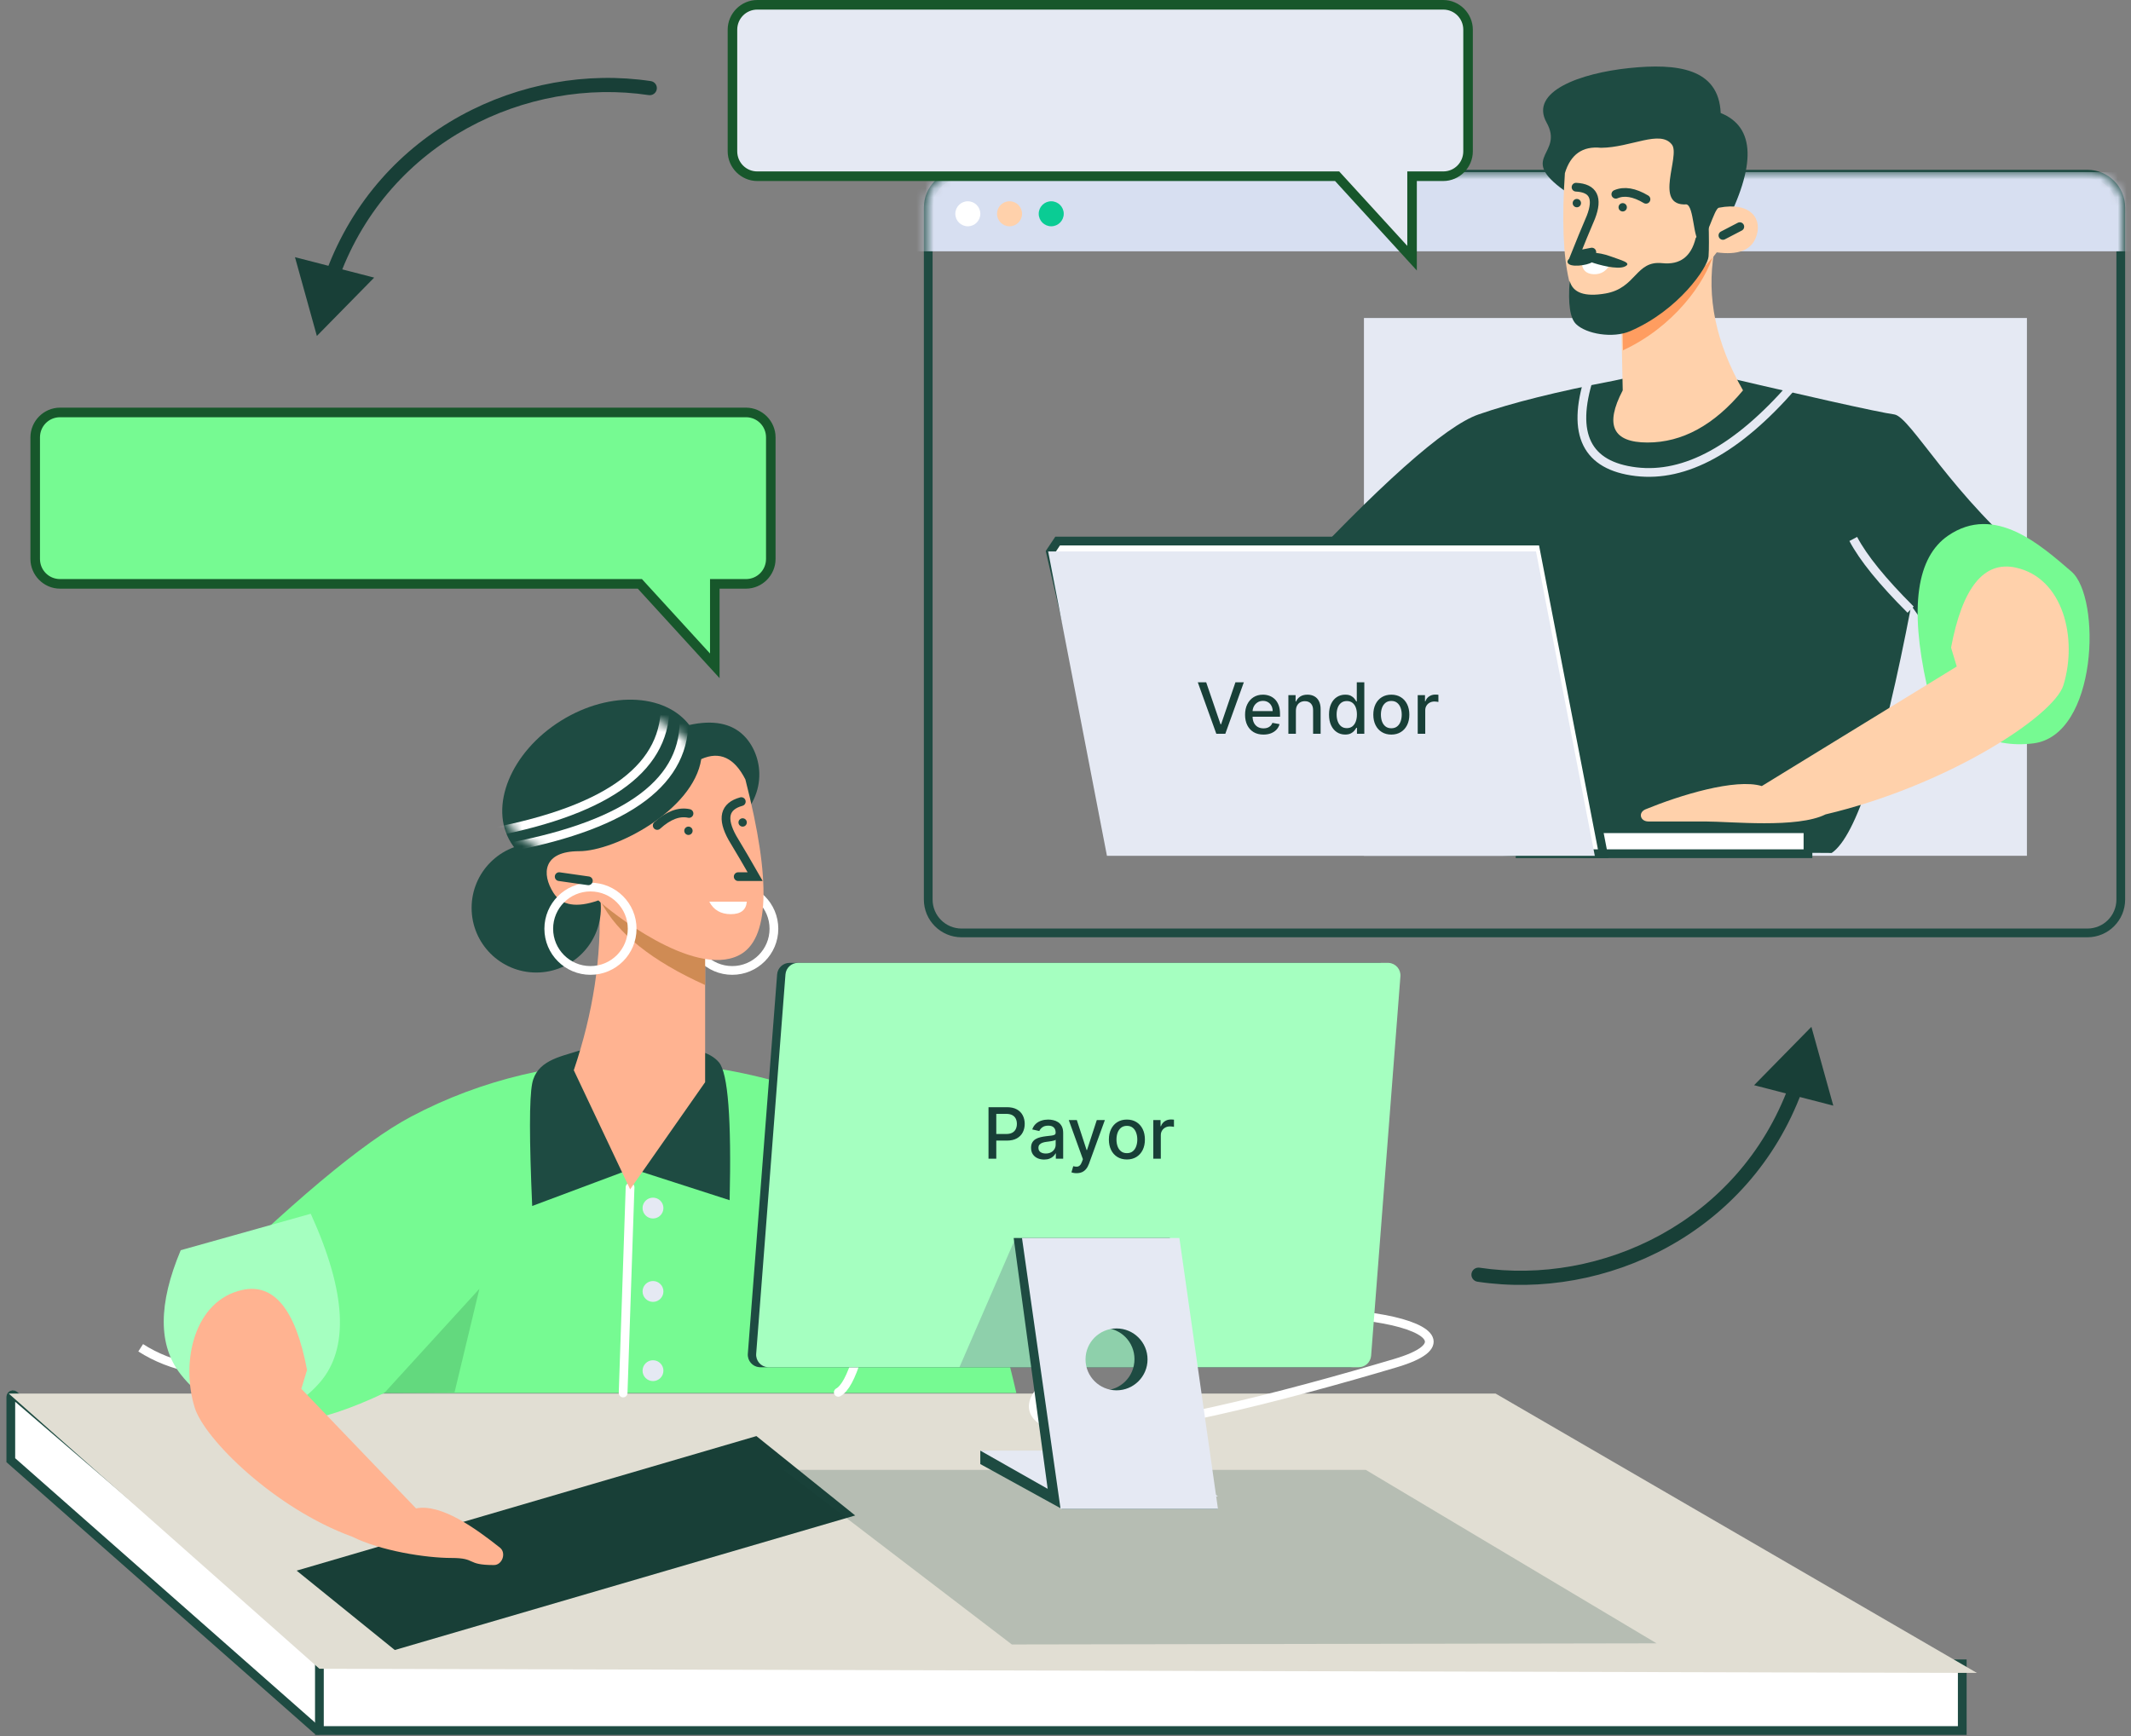 <svg width="243" height="198" viewBox="0 0 243 198" fill="none" xmlns="http://www.w3.org/2000/svg">
<rect x="0" y="0" width="243" height="198" fill="#808080" stroke="none"/>
<path fill-rule="evenodd" clip-rule="evenodd" d="M1.233 166.538L36.103 197.283C36.202 197.37 36.352 197.36 36.439 197.262C36.477 197.218 36.498 197.162 36.498 197.104V189.067L1.626 159.13C1.526 159.045 1.376 159.056 1.29 159.156C1.253 159.199 1.233 159.254 1.233 159.31V166.538Z" fill="white" stroke="#1E4B42" stroke-width="0.996"/>
<path d="M223.759 189.765H36.421V197.373H223.759V189.765Z" fill="white" stroke="#1E4B42" stroke-width="0.996"/>
<path d="M1 158.944L170.548 158.944L225.426 190.801L36.421 190.326L1 158.944Z" fill="#E1DED3"/>
<path d="M33.826 179.136L86.254 163.79L97.517 172.844L45.017 188.19L33.826 179.136Z" fill="#183F37"/>
<path fill-rule="evenodd" clip-rule="evenodd" d="M121.772 162.978C128.572 163.956 146.908 159.105 159.159 155.459C171.41 151.812 151.868 147.008 133.807 151.812C115.745 156.617 114.973 162 121.772 162.978Z" stroke="white" stroke-width="0.996"/>
<path d="M16.043 153.717C22.909 158.153 34.605 157.518 51.13 151.812C67.655 146.107 82.023 142.857 94.235 142.065" stroke="white" stroke-width="0.996"/>
<path fill-rule="evenodd" clip-rule="evenodd" d="M46.863 127.362C55.047 123.023 63.907 121.092 72.393 121.092C80.879 121.092 92.287 123.212 101.254 128.774C107.233 132.482 112.113 142.516 115.896 158.874H43.821C36.195 162.502 30.328 163.326 26.218 161.345C22.108 159.365 20.664 155.018 21.886 148.305C33.082 137.236 41.407 130.254 46.863 127.362Z" fill="#76FA92"/>
<path d="M74.461 138.973C75.118 138.973 75.65 138.441 75.65 137.785C75.65 137.128 75.118 136.596 74.461 136.596C73.805 136.596 73.272 137.128 73.272 137.785C73.272 138.441 73.805 138.973 74.461 138.973Z" fill="#E5E9F3"/>
<path d="M74.461 148.483C75.118 148.483 75.65 147.95 75.65 147.294C75.65 146.637 75.118 146.105 74.461 146.105C73.805 146.105 73.272 146.637 73.272 147.294C73.272 147.95 73.805 148.483 74.461 148.483Z" fill="#E5E9F3"/>
<path d="M74.461 157.517C75.118 157.517 75.65 156.985 75.65 156.328C75.65 155.672 75.118 155.14 74.461 155.14C73.805 155.14 73.272 155.672 73.272 156.328C73.272 156.985 73.805 157.517 74.461 157.517Z" fill="#E5E9F3"/>
<path opacity="0.219" fill-rule="evenodd" clip-rule="evenodd" d="M43.823 158.874L54.666 146.993L51.833 158.801L43.823 158.874Z" fill="#236838"/>
<path fill-rule="evenodd" clip-rule="evenodd" d="M20.608 142.591C18.025 148.735 18.025 153.455 20.608 156.751C24.482 161.696 31.315 163.552 36.433 157.722C39.845 153.835 39.513 147.405 35.435 138.432L20.608 142.591Z" fill="#A5FFC0"/>
<path d="M35.012 156.248C33.721 149.376 31.262 146.334 27.638 147.121C22.201 148.301 20.563 155.207 22.201 160.537C23.293 164.091 31.287 172.038 40.171 175.268C43.402 176.884 48.564 177.691 51.479 177.691C54.394 177.691 53.094 178.499 56.325 178.499C57.284 178.499 57.761 177.11 57.009 176.514C54.282 174.355 50.315 171.463 47.441 172.038L34.363 158.401L35.012 156.248Z" fill="#FFB391"/>
<path d="M71.847 135.408L71.055 158.875" stroke="white" stroke-width="0.996" stroke-linecap="round"/>
<path fill-rule="evenodd" clip-rule="evenodd" d="M65.775 119.91C63.806 120.545 61.19 121.011 60.687 123.57C60.351 125.275 60.351 129.934 60.687 137.546L72.054 133.292L83.201 136.886C83.419 127.632 83.014 122.392 81.985 121.166C80.957 119.94 78.855 119.409 75.678 119.573C70.389 119.375 67.088 119.487 65.775 119.91Z" fill="#1E4B42"/>
<path fill-rule="evenodd" clip-rule="evenodd" d="M68.345 102.837C68.617 109.096 67.645 115.505 65.43 122.063L71.855 135.645L80.407 123.427V102.837H68.345Z" fill="#FFB391"/>
<path fill-rule="evenodd" clip-rule="evenodd" d="M64.438 101.411C58.9 96.347 58.006 91.505 61.758 86.883C65.51 82.262 71.114 80.865 78.569 82.694C81.303 82.086 83.383 82.483 84.808 83.886C86.946 85.991 87.907 90.809 83.3 94.341C80.229 96.697 73.942 99.053 64.438 101.411Z" fill="#1E4B42"/>
<path d="M61.148 110.92C65.218 110.92 68.518 107.62 68.518 103.55C68.518 99.48 65.218 96.18 61.148 96.18C57.078 96.18 53.778 99.48 53.778 103.55C53.778 107.62 57.078 110.92 61.148 110.92Z" fill="#1E4B42"/>
<path d="M73.273 97.12C78.985 93.551 81.529 87.32 78.956 83.203C76.383 79.085 69.668 78.64 63.956 82.209C58.245 85.778 55.7 92.009 58.273 96.127C60.846 100.244 67.562 100.689 73.273 97.12Z" fill="#1E4B42"/>
<mask id="mask0_1_609" style="mask-type:luminance" maskUnits="userSpaceOnUse" x="56" y="80" width="25" height="19">
<path d="M68.614 98.456C75.348 98.456 80.808 94.52 80.808 89.665C80.808 84.81 75.348 80.874 68.614 80.874C61.879 80.874 56.419 84.81 56.419 89.665C56.419 94.52 61.879 98.456 68.614 98.456Z" fill="white"/>
</mask>
<g mask="url(#mask0_1_609)">
<path d="M77.984 81.659C78.367 89.014 71.783 93.993 58.232 96.595" stroke="white" stroke-width="0.996"/>
</g>
<mask id="mask1_1_609" style="mask-type:luminance" maskUnits="userSpaceOnUse" x="56" y="80" width="25" height="19">
<path d="M68.614 98.456C75.348 98.456 80.808 94.52 80.808 89.665C80.808 84.81 75.348 80.874 68.614 80.874C61.879 80.874 56.419 84.81 56.419 89.665C56.419 94.52 61.879 98.456 68.614 98.456Z" fill="white"/>
</mask>
<g mask="url(#mask1_1_609)">
<path d="M75.832 79.997C76.214 87.353 69.63 92.331 56.08 94.933" stroke="white" stroke-width="0.996"/>
</g>
<path d="M83.496 110.682C86.122 110.682 88.251 108.553 88.251 105.927C88.251 103.301 86.122 101.173 83.496 101.173C80.87 101.173 78.741 103.301 78.741 105.927C78.741 108.553 80.87 110.682 83.496 110.682Z" stroke="white" stroke-width="0.996"/>
<path fill-rule="evenodd" clip-rule="evenodd" d="M68.521 102.837H80.408V112.346C74.333 109.603 70.371 106.434 68.521 102.837Z" fill="#CF8B54"/>
<path fill-rule="evenodd" clip-rule="evenodd" d="M84.997 88.901C87.979 100.51 87.734 107.193 84.264 108.951C79.058 111.589 69.385 103.795 68.233 102.694C65.744 103.569 64.038 103.283 63.115 101.837C61.73 99.668 61.916 97.082 66.027 97.082C70.138 97.082 79.059 92.425 79.965 86.577C82.062 85.644 83.74 86.418 84.997 88.901Z" fill="#FFB391"/>
<path d="M67.331 110.682C69.957 110.682 72.086 108.553 72.086 105.927C72.086 103.301 69.957 101.173 67.331 101.173C64.705 101.173 62.576 103.301 62.576 105.927C62.576 108.553 64.705 110.682 67.331 110.682Z" stroke="white" stroke-width="0.996"/>
<path d="M84.531 91.425C82.609 91.954 82.274 93.337 83.524 95.572C84.399 97.022 85.262 98.493 86.113 99.984H84.178" stroke="#1E4B42" stroke-width="0.996" stroke-linecap="round"/>
<path d="M63.764 99.984L67.092 100.459" stroke="#1E4B42" stroke-width="0.996" stroke-linecap="round"/>
<path d="M74.943 94.148C76.221 92.988 77.43 92.532 78.568 92.779" stroke="#1E4B42" stroke-width="0.996" stroke-linecap="round"/>
<path d="M78.503 95.229C78.766 95.229 78.979 95.016 78.979 94.754C78.979 94.491 78.766 94.278 78.503 94.278C78.241 94.278 78.028 94.491 78.028 94.754C78.028 95.016 78.241 95.229 78.503 95.229Z" fill="#1E4B42"/>
<path d="M84.685 94.278C84.948 94.278 85.16 94.066 85.16 93.803C85.16 93.54 84.948 93.327 84.685 93.327C84.422 93.327 84.209 93.54 84.209 93.803C84.209 94.066 84.422 94.278 84.685 94.278Z" fill="#1E4B42"/>
<path fill-rule="evenodd" clip-rule="evenodd" d="M80.879 102.837H85.159C85.082 103.788 84.474 104.263 83.333 104.263C82.192 104.263 81.374 103.788 80.879 102.837Z" fill="white"/>
<path d="M99.711 145.321C98.462 153.495 97.088 157.989 95.59 158.801" stroke="white" stroke-width="0.996" stroke-linecap="round"/>
<path opacity="0.219" fill-rule="evenodd" clip-rule="evenodd" d="M115.382 187.557L89.334 167.645H155.74L188.899 187.427L115.382 187.557Z" fill="#1E4B42"/>
<path fill-rule="evenodd" clip-rule="evenodd" d="M157.315 109.817H90.038C89.293 109.817 88.673 110.391 88.616 111.134L85.275 154.403C85.215 155.188 85.802 155.874 86.588 155.935C86.624 155.937 86.661 155.939 86.698 155.939H153.975C154.72 155.939 155.34 155.365 155.397 154.622L158.737 111.354C158.798 110.568 158.21 109.882 157.425 109.822C157.388 109.819 157.352 109.817 157.315 109.817Z" fill="#1E4B42"/>
<path fill-rule="evenodd" clip-rule="evenodd" d="M158.268 109.817H90.99C90.245 109.817 89.626 110.391 89.568 111.134L86.228 154.403C86.167 155.188 86.755 155.874 87.54 155.935C87.577 155.937 87.614 155.939 87.65 155.939H154.927C155.673 155.939 156.292 155.365 156.35 154.622L159.69 111.354C159.751 110.568 159.163 109.882 158.377 109.822C158.341 109.819 158.304 109.817 158.268 109.817Z" fill="#A5FFC0"/>
<path d="M112.721 132.153V126.279H114.815C115.272 126.279 115.651 126.362 115.951 126.529C116.251 126.695 116.476 126.922 116.625 127.211C116.774 127.498 116.849 127.821 116.849 128.181C116.849 128.542 116.773 128.867 116.622 129.156C116.473 129.443 116.247 129.67 115.945 129.838C115.645 130.005 115.267 130.088 114.812 130.088H113.372V129.336H114.732C115.021 129.336 115.255 129.287 115.435 129.187C115.614 129.086 115.746 128.948 115.83 128.774C115.914 128.6 115.957 128.402 115.957 128.181C115.957 127.959 115.914 127.762 115.83 127.59C115.746 127.418 115.613 127.283 115.432 127.185C115.252 127.088 115.015 127.039 114.72 127.039H113.607V132.153H112.721ZM119.061 132.251C118.782 132.251 118.53 132.199 118.304 132.096C118.079 131.991 117.9 131.839 117.768 131.64C117.638 131.441 117.573 131.197 117.573 130.908C117.573 130.66 117.621 130.455 117.716 130.294C117.812 130.134 117.941 130.007 118.103 129.913C118.266 129.819 118.448 129.749 118.648 129.701C118.849 129.653 119.054 129.617 119.262 129.592C119.526 129.561 119.74 129.536 119.905 129.517C120.069 129.496 120.189 129.463 120.263 129.417C120.338 129.371 120.375 129.296 120.375 129.193V129.173C120.375 128.923 120.304 128.728 120.163 128.591C120.023 128.453 119.815 128.384 119.537 128.384C119.249 128.384 119.021 128.448 118.855 128.576C118.69 128.703 118.577 128.843 118.514 128.998L117.708 128.814C117.803 128.547 117.943 128.331 118.126 128.166C118.312 128 118.525 127.879 118.766 127.805C119.007 127.728 119.26 127.69 119.526 127.69C119.702 127.69 119.888 127.711 120.085 127.753C120.284 127.793 120.47 127.868 120.642 127.977C120.816 128.086 120.958 128.242 121.069 128.444C121.18 128.645 121.235 128.906 121.235 129.228V132.153H120.398V131.551H120.364C120.308 131.662 120.225 131.771 120.114 131.878C120.003 131.985 119.861 132.074 119.687 132.144C119.513 132.215 119.304 132.251 119.061 132.251ZM119.248 131.562C119.485 131.562 119.688 131.515 119.856 131.422C120.026 131.328 120.155 131.206 120.243 131.055C120.333 130.902 120.378 130.738 120.378 130.564V129.996C120.347 130.027 120.288 130.055 120.2 130.082C120.114 130.107 120.016 130.129 119.905 130.148C119.794 130.165 119.686 130.182 119.581 130.197C119.475 130.21 119.387 130.222 119.317 130.231C119.15 130.252 118.998 130.288 118.861 130.337C118.725 130.387 118.616 130.459 118.534 130.553C118.453 130.644 118.413 130.767 118.413 130.92C118.413 131.132 118.492 131.293 118.648 131.402C118.805 131.509 119.005 131.562 119.248 131.562ZM122.762 133.805C122.634 133.805 122.517 133.795 122.412 133.774C122.307 133.754 122.229 133.733 122.177 133.711L122.383 133.008C122.54 133.05 122.68 133.068 122.802 133.062C122.925 133.057 123.033 133.011 123.126 132.925C123.222 132.839 123.306 132.698 123.379 132.503L123.485 132.21L121.873 127.748H122.791L123.907 131.166H123.952L125.068 127.748H125.989L124.173 132.741C124.089 132.971 123.982 133.165 123.852 133.323C123.722 133.484 123.567 133.604 123.387 133.685C123.208 133.765 122.999 133.805 122.762 133.805ZM128.501 132.242C128.088 132.242 127.727 132.147 127.419 131.958C127.111 131.769 126.872 131.504 126.702 131.164C126.532 130.823 126.447 130.425 126.447 129.97C126.447 129.513 126.532 129.114 126.702 128.771C126.872 128.429 127.111 128.163 127.419 127.974C127.727 127.785 128.088 127.69 128.501 127.69C128.914 127.69 129.274 127.785 129.582 127.974C129.89 128.163 130.129 128.429 130.299 128.771C130.469 129.114 130.554 129.513 130.554 129.97C130.554 130.425 130.469 130.823 130.299 131.164C130.129 131.504 129.89 131.769 129.582 131.958C129.274 132.147 128.914 132.242 128.501 132.242ZM128.504 131.522C128.771 131.522 128.993 131.451 129.169 131.31C129.345 131.168 129.475 130.98 129.559 130.745C129.645 130.51 129.688 130.25 129.688 129.967C129.688 129.686 129.645 129.428 129.559 129.193C129.475 128.956 129.345 128.766 129.169 128.622C128.993 128.479 128.771 128.407 128.504 128.407C128.234 128.407 128.01 128.479 127.832 128.622C127.656 128.766 127.525 128.956 127.439 129.193C127.355 129.428 127.313 129.686 127.313 129.967C127.313 130.25 127.355 130.51 127.439 130.745C127.525 130.98 127.656 131.168 127.832 131.31C128.01 131.451 128.234 131.522 128.504 131.522ZM131.512 132.153V127.748H132.34V128.447H132.386C132.467 128.21 132.608 128.024 132.811 127.888C133.015 127.75 133.247 127.682 133.505 127.682C133.559 127.682 133.622 127.683 133.694 127.687C133.769 127.691 133.827 127.696 133.869 127.702V128.522C133.835 128.512 133.774 128.502 133.686 128.49C133.598 128.477 133.51 128.47 133.422 128.47C133.219 128.47 133.038 128.513 132.88 128.599C132.723 128.683 132.599 128.801 132.507 128.952C132.415 129.101 132.369 129.271 132.369 129.463V132.153H131.512Z" fill="#183F37"/>
<path opacity="0.3" fill-rule="evenodd" clip-rule="evenodd" d="M115.8 141.199L109.407 155.939H134.132L131.382 142.244L115.8 141.199Z" fill="#58627A"/>
<path fill-rule="evenodd" clip-rule="evenodd" d="M111.785 166.982L121.095 172.106H138.888L132.427 166.982L111.785 165.449V166.982Z" fill="#1E4B42"/>
<path fill-rule="evenodd" clip-rule="evenodd" d="M111.785 165.449L120.589 170.442L138.888 170.679L132.427 165.449H111.785Z" fill="#E5E9F3"/>
<path fill-rule="evenodd" clip-rule="evenodd" d="M133.402 141.199H115.59L119.65 171.154H137.462L133.402 141.199ZM125.857 158.573C123.92 158.573 122.349 156.981 122.349 155.017C122.349 153.054 123.92 151.462 125.857 151.462C127.795 151.462 129.366 153.054 129.366 155.017C129.366 156.981 127.795 158.573 125.857 158.573Z" fill="#1E4B42"/>
<path fill-rule="evenodd" clip-rule="evenodd" d="M134.487 141.199H116.539L120.939 172.105H138.887L134.487 141.199ZM127.32 158.571C125.367 158.571 123.784 156.991 123.784 155.042C123.784 153.093 125.367 151.513 127.32 151.513C129.272 151.513 130.855 153.093 130.855 155.042C130.855 156.991 129.272 158.571 127.32 158.571Z" fill="#E5E9F3"/>
<path d="M238.03 19.865H109.651C107.55 19.865 105.847 21.568 105.847 23.669V102.598C105.847 104.699 107.55 106.402 109.651 106.402H238.03C240.131 106.402 241.834 104.699 241.834 102.598V23.669C241.834 21.568 240.131 19.865 238.03 19.865Z" stroke="#1E4B42" stroke-width="0.996"/>
<mask id="mask2_1_609" style="mask-type:luminance" maskUnits="userSpaceOnUse" x="105" y="19" width="138" height="88">
<path d="M238.267 19.627H109.412C107.311 19.627 105.608 21.331 105.608 23.431V102.836C105.608 104.937 107.311 106.64 109.412 106.64H238.267C240.367 106.64 242.07 104.937 242.07 102.836V23.431C242.07 21.331 240.367 19.627 238.267 19.627Z" fill="white"/>
</mask>
<g mask="url(#mask2_1_609)">
<path d="M231.132 36.269H155.531V97.605H231.132V36.269Z" fill="#E5E9F3"/>
</g>
<mask id="mask3_1_609" style="mask-type:luminance" maskUnits="userSpaceOnUse" x="105" y="19" width="138" height="88">
<path d="M238.267 19.627H109.412C107.311 19.627 105.608 21.331 105.608 23.431V102.836C105.608 104.937 107.311 106.64 109.412 106.64H238.267C240.367 106.64 242.07 104.937 242.07 102.836V23.431C242.07 21.331 240.367 19.627 238.267 19.627Z" fill="white"/>
</mask>
<g mask="url(#mask3_1_609)">
<path d="M247.777 19.627H101.805V28.662H247.777V19.627Z" fill="#D7DFF1"/>
</g>
<path d="M110.361 25.809C111.149 25.809 111.788 25.17 111.788 24.383C111.788 23.595 111.149 22.956 110.361 22.956C109.574 22.956 108.935 23.595 108.935 24.383C108.935 25.17 109.574 25.809 110.361 25.809Z" fill="white"/>
<path d="M115.118 25.809C115.906 25.809 116.545 25.17 116.545 24.383C116.545 23.595 115.906 22.956 115.118 22.956C114.33 22.956 113.692 23.595 113.692 24.383C113.692 25.17 114.33 25.809 115.118 25.809Z" fill="#FFD1AB"/>
<path d="M119.873 25.809C120.661 25.809 121.299 25.17 121.299 24.383C121.299 23.595 120.661 22.956 119.873 22.956C119.085 22.956 118.446 23.595 118.446 24.383C118.446 25.17 119.085 25.809 119.873 25.809Z" fill="#0ACC94"/>
<path fill-rule="evenodd" clip-rule="evenodd" d="M184.045 43.415C177.583 44.653 172.435 45.937 168.601 47.266C164.768 48.596 157.241 55.309 146.023 67.406L156.457 77.313L165.034 72.265C166.155 86.589 169.032 94.849 173.666 97.046L208.869 97.283C211.678 95.381 214.702 85.975 217.94 69.067L224.653 78.54L232.401 64.615C222.568 56.695 217.891 47.528 216.001 47.266C214.111 47.005 205.946 45.175 191.504 41.778L184.045 43.415Z" fill="#1E4B42"/>
<path d="M181.216 43.028C179.149 49.532 180.928 53.122 186.556 53.798C192.183 54.475 198.131 51.219 204.401 44.03" stroke="#E5E9F3" stroke-width="0.996"/>
<path d="M217.868 69.53C214.645 66.316 212.465 63.63 211.33 61.47" stroke="#E5E9F3" stroke-width="0.996"/>
<path fill-rule="evenodd" clip-rule="evenodd" d="M196.615 25.929C200.296 18.83 200.162 14.482 196.211 12.887C195.995 7.792 191.272 7.189 185.764 7.765C180.257 8.341 174.366 10.412 176.356 13.973C178.345 17.533 173.346 17.855 177.892 21.373C180.922 23.719 186.67 25.801 195.135 27.618L196.615 25.929Z" fill="#1E4B42"/>
<path fill-rule="evenodd" clip-rule="evenodd" d="M195.463 28.75C194.573 33.888 195.672 39.145 198.757 44.521C195.46 48.487 191.831 50.47 187.868 50.47C183.906 50.47 182.964 48.487 185.041 44.521L184.758 30.831L195.463 28.75Z" fill="#FFD1AB"/>
<path fill-rule="evenodd" clip-rule="evenodd" d="M184.914 30.78L185.066 39.954C190.739 37.34 194.472 32.334 195.477 28.727L184.914 30.78Z" fill="#FF9D60"/>
<path fill-rule="evenodd" clip-rule="evenodd" d="M178.447 19.745C177.735 30.323 179.079 36.073 182.48 36.993C187.582 38.373 194.921 29.937 195.767 28.783C198.141 29.108 199.619 28.564 200.201 27.15C201.074 25.03 199.681 22.976 196.003 23.691C195.446 23.799 194.587 27.525 193.839 27.489C193.067 27.452 193.193 23.494 192.308 23.31C188.506 23.539 191.639 17.792 190.654 16.497C189.329 14.753 185.976 16.833 182.557 16.857C180.467 16.641 179.097 17.604 178.447 19.745Z" fill="#FFD1AB"/>
<path fill-rule="evenodd" clip-rule="evenodd" d="M178.994 32.034C179.353 33.401 180.711 33.882 183.068 33.475C186.603 32.866 186.493 29.693 189.541 30.014C191.573 30.229 192.846 29.275 193.36 27.154L194.828 25.204C194.886 27.079 194.886 28.429 194.829 29.254C194.743 30.492 191.393 35.407 185.885 37.771C183.926 38.611 180.895 38.106 179.719 36.963C179.033 36.295 178.791 34.653 178.994 32.034Z" fill="#1E4B42"/>
<path fill-rule="evenodd" clip-rule="evenodd" d="M183.726 29.892L180.341 29.773C180.368 30.744 180.833 31.245 181.735 31.276C182.637 31.308 183.301 30.847 183.726 29.892Z" fill="white"/>
<path fill-rule="evenodd" clip-rule="evenodd" d="M178.755 29.933C178.966 30.58 181.054 30.244 181.506 29.924C182.196 30.168 184.427 30.809 185.293 30.394C186.159 29.98 184.829 29.677 183.711 29.256C182.966 28.976 182.202 28.825 181.419 28.803C179.503 29.124 178.615 29.501 178.755 29.933Z" fill="#1E4B42"/>
<path d="M179.717 21.35C181.694 21.445 182.258 22.587 181.409 24.776C180.796 26.209 180.199 27.656 179.616 29.12L181.516 28.751" stroke="#1E4B42" stroke-width="0.996" stroke-linecap="round"/>
<path d="M198.391 25.851L196.466 26.851" stroke="#1E4B42" stroke-width="0.996" stroke-linecap="round"/>
<path d="M187.693 22.729C186.366 21.935 185.22 21.743 184.255 22.155" stroke="#1E4B42" stroke-width="0.996" stroke-linecap="round"/>
<path d="M185.129 24.109C184.872 24.159 184.622 23.99 184.572 23.733C184.522 23.475 184.69 23.225 184.948 23.175C185.206 23.125 185.455 23.293 185.505 23.551C185.556 23.809 185.387 24.059 185.129 24.109Z" fill="#1E4B42"/>
<path d="M179.9 23.633C179.643 23.683 179.393 23.515 179.343 23.257C179.293 22.999 179.461 22.75 179.719 22.699C179.977 22.649 180.226 22.818 180.276 23.075C180.326 23.333 180.158 23.583 179.9 23.633Z" fill="#1E4B42"/>
<path fill-rule="evenodd" clip-rule="evenodd" d="M219.709 78.119C222.921 83.175 226.974 85.397 231.869 84.784C239.212 83.865 239.634 68.12 236.2 65.181C232.766 62.242 227.491 57.413 222.132 61.101C218.559 63.56 217.752 69.232 219.709 78.119Z" fill="#76FA92"/>
<path d="M222.481 73.863C223.772 66.992 226.23 63.949 229.855 64.736C235.292 65.917 236.93 72.823 235.292 78.153C234.2 81.707 221.901 89.653 208.17 92.884C204.939 94.499 197.355 93.692 194.439 93.692C191.524 93.692 191.209 93.692 187.978 93.692C187.019 93.692 186.768 92.663 187.655 92.299C191.526 90.711 197.886 88.74 200.901 89.653L223.13 76.017L222.481 73.863Z" fill="#FFD1AB"/>
<path fill-rule="evenodd" clip-rule="evenodd" d="M206.165 94.517V97.37H173.366C173.488 95.774 174.821 94.517 176.448 94.517H206.165Z" fill="white" stroke="#1E4B42" stroke-width="0.996"/>
<path fill-rule="evenodd" clip-rule="evenodd" d="M175.91 61.708L182.818 97.369L181.865 97.369L127.369 95.947L119.779 62.943L120.603 61.708H175.91Z" fill="white" stroke="#1E4B42" stroke-width="0.996"/>
<path fill-rule="evenodd" clip-rule="evenodd" d="M175.154 62.897H119.523L126.226 97.607H181.857L175.154 62.897Z" fill="#E5E9F3"/>
<path d="M137.543 77.818L139.178 82.602H139.244L140.878 77.818H141.836L139.723 83.692H138.699L136.585 77.818H137.543ZM144.073 83.781C143.639 83.781 143.265 83.688 142.951 83.503C142.64 83.315 142.399 83.052 142.229 82.714C142.06 82.374 141.976 81.975 141.976 81.518C141.976 81.067 142.06 80.669 142.229 80.325C142.399 79.98 142.636 79.712 142.94 79.519C143.246 79.326 143.604 79.229 144.013 79.229C144.261 79.229 144.502 79.27 144.736 79.352C144.969 79.434 145.178 79.564 145.364 79.74C145.549 79.915 145.695 80.144 145.802 80.425C145.91 80.704 145.963 81.044 145.963 81.443V81.747H142.461V81.105H145.123C145.123 80.879 145.077 80.679 144.985 80.505C144.893 80.329 144.764 80.191 144.598 80.089C144.433 79.988 144.24 79.937 144.018 79.937C143.778 79.937 143.567 79.997 143.387 80.115C143.21 80.232 143.072 80.385 142.974 80.574C142.879 80.761 142.831 80.965 142.831 81.185V81.687C142.831 81.981 142.883 82.232 142.986 82.439C143.091 82.645 143.237 82.803 143.425 82.912C143.612 83.019 143.831 83.072 144.082 83.072C144.244 83.072 144.392 83.049 144.526 83.004C144.66 82.956 144.776 82.885 144.873 82.791C144.971 82.698 145.045 82.582 145.097 82.444L145.909 82.591C145.844 82.829 145.727 83.039 145.559 83.219C145.392 83.397 145.183 83.535 144.931 83.635C144.68 83.732 144.394 83.781 144.073 83.781ZM147.772 81.076V83.692H146.915V79.286H147.738V80.003H147.792C147.894 79.77 148.052 79.583 148.268 79.441C148.486 79.3 148.761 79.229 149.092 79.229C149.392 79.229 149.655 79.292 149.88 79.418C150.106 79.543 150.281 79.728 150.405 79.975C150.53 80.221 150.592 80.526 150.592 80.89V83.692H149.734V80.993C149.734 80.674 149.651 80.424 149.485 80.244C149.318 80.063 149.09 79.972 148.799 79.972C148.6 79.972 148.423 80.015 148.268 80.101C148.115 80.187 147.994 80.313 147.904 80.48C147.816 80.644 147.772 80.843 147.772 81.076ZM153.391 83.778C153.035 83.778 152.718 83.687 152.439 83.505C152.162 83.322 151.944 83.061 151.785 82.722C151.628 82.382 151.55 81.974 151.55 81.498C151.55 81.022 151.629 80.614 151.788 80.276C151.948 79.937 152.168 79.678 152.447 79.499C152.727 79.319 153.043 79.229 153.397 79.229C153.67 79.229 153.89 79.275 154.056 79.367C154.225 79.457 154.355 79.562 154.447 79.682C154.54 79.803 154.613 79.909 154.665 80.001H154.716V77.818H155.574V83.692H154.736V83.006H154.665C154.613 83.1 154.538 83.207 154.441 83.328C154.345 83.448 154.213 83.553 154.045 83.643C153.877 83.733 153.659 83.778 153.391 83.778ZM153.58 83.046C153.827 83.046 154.035 82.981 154.206 82.852C154.378 82.72 154.508 82.537 154.596 82.304C154.686 82.07 154.731 81.799 154.731 81.489C154.731 81.183 154.687 80.915 154.599 80.686C154.511 80.457 154.382 80.278 154.211 80.15C154.041 80.022 153.831 79.957 153.58 79.957C153.322 79.957 153.107 80.024 152.935 80.158C152.763 80.292 152.633 80.475 152.545 80.706C152.459 80.938 152.416 81.198 152.416 81.489C152.416 81.784 152.46 82.048 152.548 82.284C152.636 82.519 152.766 82.705 152.938 82.843C153.112 82.979 153.326 83.046 153.58 83.046ZM158.654 83.781C158.24 83.781 157.88 83.686 157.572 83.497C157.264 83.308 157.025 83.043 156.855 82.702C156.685 82.362 156.6 81.964 156.6 81.509C156.6 81.052 156.685 80.653 156.855 80.31C157.025 79.968 157.264 79.702 157.572 79.513C157.88 79.324 158.24 79.229 158.654 79.229C159.067 79.229 159.427 79.324 159.735 79.513C160.043 79.702 160.282 79.968 160.452 80.31C160.622 80.653 160.707 81.052 160.707 81.509C160.707 81.964 160.622 82.362 160.452 82.702C160.282 83.043 160.043 83.308 159.735 83.497C159.427 83.686 159.067 83.781 158.654 83.781ZM158.656 83.061C158.924 83.061 159.146 82.99 159.322 82.849C159.498 82.707 159.628 82.519 159.712 82.284C159.798 82.048 159.841 81.789 159.841 81.506C159.841 81.225 159.798 80.967 159.712 80.732C159.628 80.495 159.498 80.305 159.322 80.161C159.146 80.018 158.924 79.946 158.656 79.946C158.387 79.946 158.163 80.018 157.985 80.161C157.809 80.305 157.678 80.495 157.592 80.732C157.508 80.967 157.466 81.225 157.466 81.506C157.466 81.789 157.508 82.048 157.592 82.284C157.678 82.519 157.809 82.707 157.985 82.849C158.163 82.99 158.387 83.061 158.656 83.061ZM161.664 83.692V79.286H162.493V79.986H162.539C162.62 79.749 162.761 79.563 162.964 79.427C163.168 79.289 163.4 79.22 163.658 79.22C163.711 79.22 163.774 79.222 163.847 79.226C163.922 79.23 163.98 79.235 164.022 79.24V80.061C163.988 80.051 163.926 80.041 163.839 80.029C163.751 80.016 163.663 80.009 163.575 80.009C163.372 80.009 163.191 80.052 163.033 80.138C162.876 80.222 162.751 80.34 162.66 80.491C162.568 80.64 162.522 80.81 162.522 81.001V83.692H161.664Z" fill="#183F37"/>
<path d="M168.714 144.585C168.272 144.519 167.861 144.823 167.795 145.264C167.729 145.705 168.033 146.116 168.474 146.183L168.714 144.585ZM206.555 117.115L200.021 123.77L209.052 126.101L206.555 117.115ZM168.594 145.384L168.474 146.183C183.007 148.363 199.473 140.713 205.496 124.432L204.739 124.151L203.981 123.871C198.252 139.355 182.577 146.665 168.714 144.585L168.594 145.384Z" fill="#183F37"/>
<path d="M73.974 10.847C74.415 10.913 74.827 10.609 74.893 10.168C74.959 9.727 74.655 9.316 74.214 9.25L73.974 10.847ZM36.133 38.317L42.667 31.662L33.636 29.331L36.133 38.317ZM74.094 10.048L74.214 9.25C59.681 7.07 43.215 14.72 37.191 31L37.949 31.281L38.706 31.561C44.435 16.077 60.111 8.768 73.974 10.847L74.094 10.048Z" fill="#183F37"/>
<path d="M161.155 20.363V28.86L156.906 25.037L152.233 20.363H86.381L83.832 18.239V2.52L85.532 0.395C107.199 0.537 152.148 0.735 158.606 0.395C165.064 0.056 167.244 1.67 167.528 2.52C167.244 5.352 166.848 12.036 167.528 16.115C168.207 20.193 163.562 20.647 161.155 20.363Z" fill="#E5E9F3"/>
<path d="M164.575 0.31H86.353C84.675 0.31 83.288 1.701 83.288 3.39V17.256C83.288 18.945 84.675 20.336 86.353 20.336H152.374L152.466 20.436L161.253 30.053V20.336H164.575C166.253 20.336 167.639 18.945 167.639 17.256V3.39C167.639 1.701 166.253 0.31 164.575 0.31ZM164.575 0.784C166.016 0.784 167.169 1.945 167.169 3.39V17.256C167.169 18.701 166.016 19.861 164.575 19.861H160.784V28.84L160.246 28.252L152.574 19.861H86.353C84.911 19.861 83.758 18.701 83.758 17.256V3.39C83.758 1.945 84.911 0.784 86.353 0.784H164.575Z" stroke="#17572B" stroke-width="0.619"/>
<path d="M81.645 66.856V75.353L77.397 71.53L72.724 66.856H6.872L4.323 64.732V49.013L6.022 46.888C27.689 47.03 72.638 47.228 79.096 46.888C85.554 46.548 87.735 48.163 88.018 49.013C87.735 51.845 87.338 58.529 88.018 62.608C88.698 66.686 84.053 67.139 81.645 66.856Z" fill="#76FA92"/>
<path d="M85.065 46.803H6.843C5.165 46.803 3.779 48.194 3.779 49.883V63.749C3.779 65.438 5.165 66.829 6.843 66.829H72.865L72.957 66.93L81.744 76.546V66.829H85.065C86.743 66.829 88.129 65.438 88.129 63.749V49.883C88.129 48.194 86.743 46.803 85.065 46.803ZM85.065 47.277C86.507 47.278 87.66 48.438 87.66 49.883V63.749C87.66 65.194 86.507 66.354 85.065 66.355H81.274V75.333L80.737 74.745L73.064 66.355H6.843C5.401 66.354 4.249 65.194 4.249 63.749V49.883C4.249 48.438 5.401 47.277 6.843 47.277H85.065Z" stroke="#17572B" stroke-width="0.619"/>
</svg>
